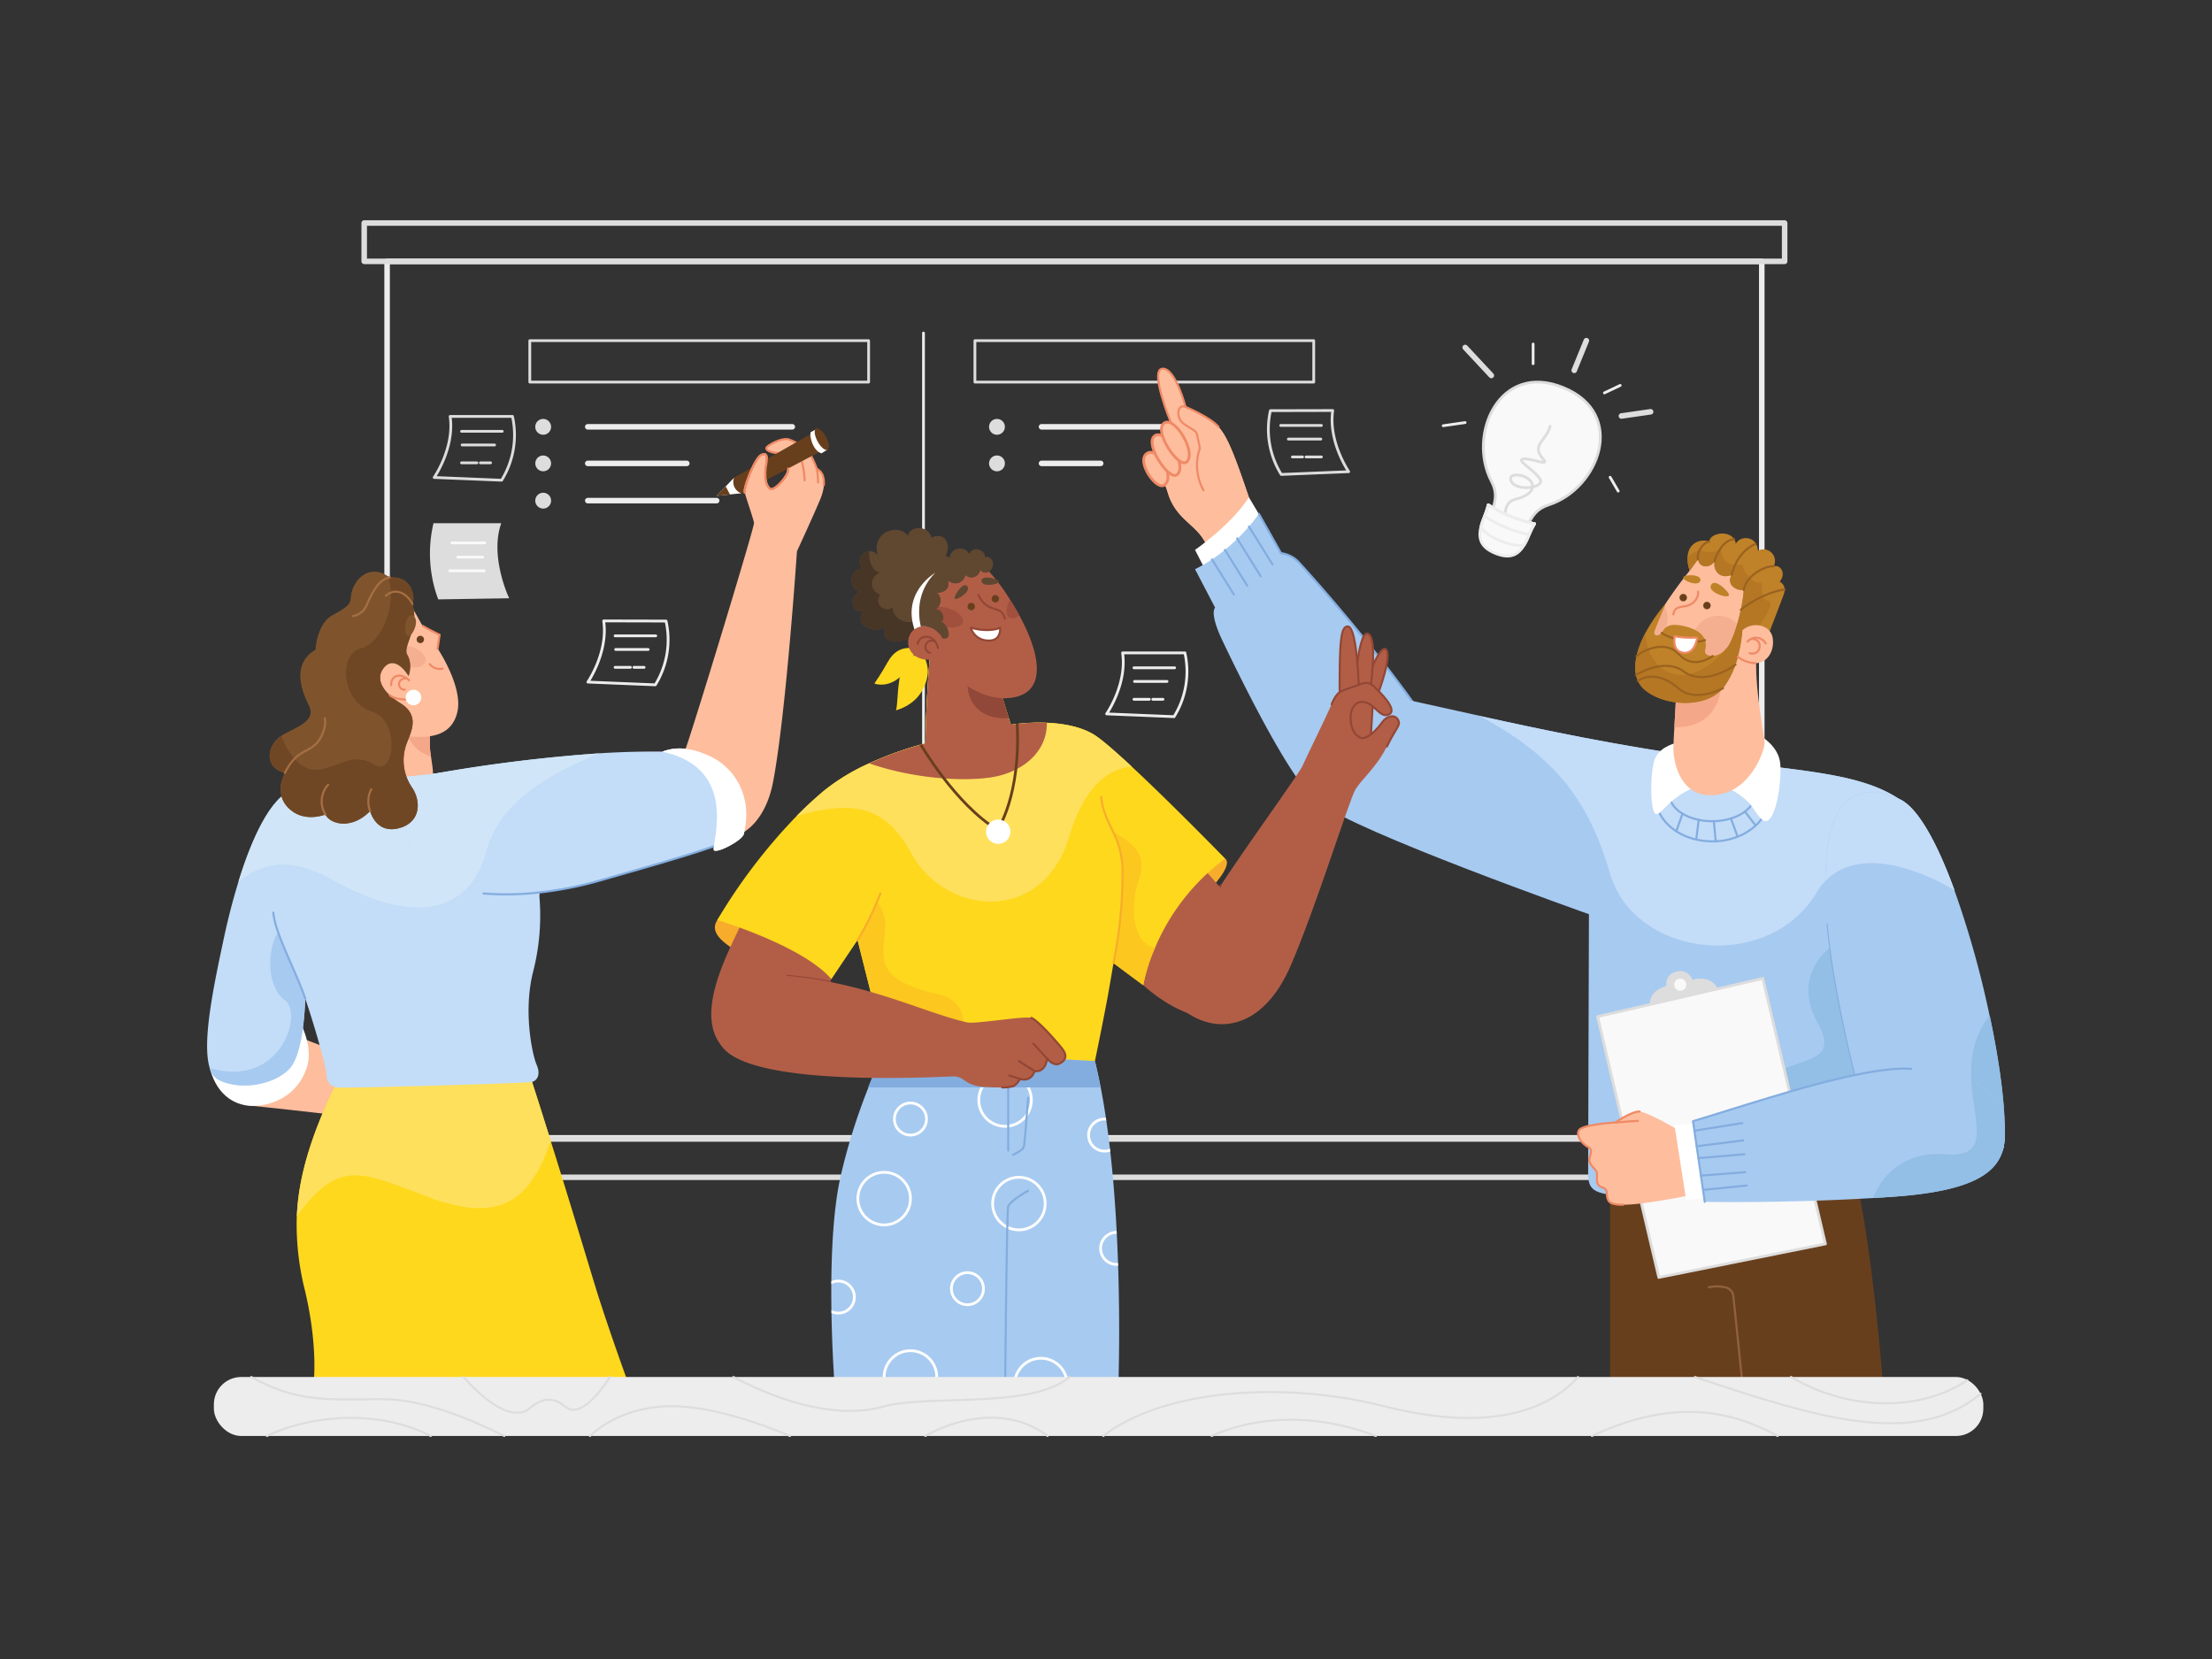 <svg xmlns="http://www.w3.org/2000/svg" xmlns:xlink="http://www.w3.org/1999/xlink" viewBox="0 0 800 600"><rect x="0" y="0" width="800" height="600" fill="#333333" stroke="none"/><defs><style>.cls-1{fill:#a7caf0;}.cls-2,.cls-9{fill:#ddd;}.cls-10,.cls-12,.cls-15,.cls-17,.cls-24,.cls-28,.cls-3,.cls-35,.cls-36,.cls-37,.cls-4,.cls-46,.cls-48,.cls-5,.cls-8{fill:none;}.cls-3,.cls-7,.cls-8{stroke:#ededed;}.cls-10,.cls-12,.cls-15,.cls-17,.cls-24,.cls-25,.cls-28,.cls-3,.cls-37,.cls-4,.cls-42,.cls-46,.cls-48,.cls-5,.cls-6,.cls-7,.cls-8{stroke-linecap:round;stroke-linejoin:round;}.cls-3,.cls-5{stroke-width:2px;}.cls-4,.cls-48,.cls-5,.cls-6,.cls-9{stroke:#ddd;}.cls-6,.cls-7{fill:#f9f9f9;}.cls-13,.cls-26,.cls-35,.cls-36,.cls-9{stroke-miterlimit:10;}.cls-10{stroke:#f9f9f9;}.cls-11,.cls-13{fill:#febd9d;}.cls-12,.cls-13,.cls-25{stroke:#ef8a66;}.cls-12,.cls-15,.cls-17,.cls-24,.cls-25,.cls-26,.cls-28,.cls-37,.cls-42,.cls-46,.cls-48{stroke-width:0.75px;}.cls-14,.cls-25,.cls-42{fill:#fff;}.cls-15{stroke:#83addf;}.cls-16{fill:#683f1d;}.cls-17{stroke:#91613d;}.cls-18{fill:#93bee5;}.cls-19{fill:#c3dcf8;}.cls-20{fill:#f4a789;}.cls-21{fill:#f4af90;}.cls-22{fill:#bf8228;}.cls-23{fill:#b57724;}.cls-24{stroke:#9b621f;}.cls-26,.cls-27{fill:#b25e47;}.cls-26,.cls-28,.cls-42{stroke:#934735;}.cls-29{fill:#f7ad2b;}.cls-30{fill:#fed81d;}.cls-31{fill:#fcc71f;}.cls-32{fill:#ffe05c;}.cls-33{fill:#914839;}.cls-34{clip-path:url(#clip-path);}.cls-35{stroke:#fff;}.cls-36{stroke:#683f1d;}.cls-37{stroke:#f7ad2b;}.cls-38{fill:#83addf;}.cls-39{fill:#604730;}.cls-40{fill:#473526;}.cls-41{fill:#a0503d;}.cls-43{fill:#d0e5f7;}.cls-44{fill:#7f542d;}.cls-45{fill:#704725;}.cls-46{stroke:#a56f42;}.cls-47{fill:#ededed;}</style><clipPath id="clip-path"><path class="cls-1" d="M404.41,503.08H302s-4.15-50.86,2.08-77.91a219.55,219.55,0,0,1,10-31.89,149.21,149.21,0,0,1,6.1-13.63L396,383.77c.76,3.06,1.45,6.24,2.09,9.51C407,439.34,404.41,503.08,404.41,503.08Z"></path></clipPath></defs><g id="background"><path class="cls-2" d="M363.43,154.36a2.86,2.86,0,1,1-2.86-2.85A2.86,2.86,0,0,1,363.43,154.36Z"></path><line class="cls-3" x1="376.68" y1="154.36" x2="432.2" y2="154.36"></line><path class="cls-2" d="M363.43,167.59a2.86,2.86,0,1,1-2.86-2.86A2.85,2.85,0,0,1,363.43,167.59Z"></path><line class="cls-3" x1="376.68" y1="167.59" x2="398.08" y2="167.59"></line><path class="cls-2" d="M199.31,154.36a2.86,2.86,0,1,1-2.86-2.85A2.86,2.86,0,0,1,199.31,154.36Z"></path><line class="cls-3" x1="212.57" y1="154.36" x2="286.54" y2="154.36"></line><circle class="cls-2" cx="196.45" cy="167.59" r="2.86"></circle><line class="cls-3" x1="212.57" y1="167.59" x2="248.38" y2="167.59"></line><path class="cls-2" d="M199.31,181.06a2.86,2.86,0,1,1-2.86-2.85A2.86,2.86,0,0,1,199.31,181.06Z"></path><line class="cls-3" x1="212.57" y1="181.06" x2="259.19" y2="181.06"></line><rect class="cls-4" x="352.59" y="123.2" width="122.54" height="14.99"></rect><rect class="cls-4" x="191.61" y="123.2" width="122.54" height="14.99"></rect><rect class="cls-3" x="140" y="94.52" width="497.17" height="317"></rect><rect class="cls-5" x="131.72" y="411.92" width="513.72" height="13.86"></rect><rect class="cls-5" x="131.72" y="80.66" width="513.72" height="13.86"></rect><path class="cls-6" d="M565.39,140.18c-23.23-9.5-34.75,17.13-26,33.86,2.06,3.92,1.76,7.11-.19,11.87s-2,8.16,3.27,10.3,7.6-.3,9.55-5.06,4-7.24,8.18-8.6C578.18,176.75,588.63,149.68,565.39,140.18Z"></path><path class="cls-4" d="M545.08,191.08c-1.35-5.67-.9-9.61,3.16-10.57s7.32-3.26,5.54-6.23-9.16-3.66-7.14-.06,12.65,2.31,10.16-1.21-8.43-6.44-6-7,9.86,2.8,7.46.18c-4.82-5.25.81-6.36,2.36-12"></path><path class="cls-7" d="M555,189.42a30.31,30.31,0,0,0-2.12,4.34,22.94,22.94,0,0,1-1.6,3.29c-2.22,3.73-5.19,5.22-10.44,3.08s-6.3-5.29-5.27-9.5a22.16,22.16,0,0,1,1.16-3.48,32.66,32.66,0,0,0,1.53-4.57A49.44,49.44,0,0,0,555,189.42Z"></path><path class="cls-7" d="M555,189.42a27.52,27.52,0,0,0-1.91,3.88c-.08.15-.14.31-.21.46a22.94,22.94,0,0,1-1.6,3.29c-2.15.48-4.91.08-8.59-1.43s-5.93-3.15-7.12-5a22.16,22.16,0,0,1,1.16-3.48l.18-.47a30.5,30.5,0,0,0,1.35-4.1A49.44,49.44,0,0,0,555,189.42Z"></path><path class="cls-7" d="M555,189.42a27.52,27.52,0,0,0-1.91,3.88,43.48,43.48,0,0,1-16.18-6.62,30.5,30.5,0,0,0,1.35-4.1A49.44,49.44,0,0,0,555,189.42Z"></path><line class="cls-5" x1="569.34" y1="133.95" x2="573.73" y2="123.2"></line><line class="cls-5" x1="586.4" y1="150.45" x2="596.97" y2="148.93"></line><line class="cls-5" x1="539.36" y1="135.8" x2="529.91" y2="125.67"></line><line class="cls-8" x1="554.47" y1="131.55" x2="554.47" y2="124.41"></line><line class="cls-8" x1="529.88" y1="152.83" x2="521.95" y2="153.97"></line><line class="cls-8" x1="582.32" y1="172.6" x2="585.24" y2="177.61"></line><line class="cls-8" x1="580.26" y1="142.1" x2="585.97" y2="139.39"></line><path class="cls-9" d="M180.6,189.72H157.18a46.94,46.94,0,0,0,1.66,26.55l24.55-.39S176.77,201.5,180.6,189.72Z"></path><line class="cls-10" x1="175.32" y1="196.34" x2="163.4" y2="196.34"></line><line class="cls-10" x1="174.56" y1="201.51" x2="165.55" y2="201.51"></line><line class="cls-10" x1="175.14" y1="206.44" x2="162.65" y2="206.44"></line><path class="cls-4" d="M162.8,150.6l22.54,0a31,31,0,0,1-3.92,23.08l-24.39-1S164.47,162,162.8,150.6Z"></path><line class="cls-4" x1="166.92" y1="155.99" x2="181.64" y2="155.99"></line><line class="cls-4" x1="167.13" y1="160.93" x2="178.88" y2="160.93"></line><line class="cls-4" x1="166.92" y1="167.39" x2="172.47" y2="167.39"></line><line class="cls-4" x1="173.73" y1="167.39" x2="177.42" y2="167.39"></line><path class="cls-8" d="M218.33,224.56l22.55.05A31,31,0,0,1,237,247.68l-24.38-1S220,235.94,218.33,224.56Z"></path><line class="cls-8" x1="222.45" y1="229.96" x2="237.17" y2="229.96"></line><line class="cls-8" x1="222.66" y1="234.89" x2="234.41" y2="234.89"></line><line class="cls-8" x1="222.45" y1="241.35" x2="228" y2="241.35"></line><line class="cls-8" x1="229.26" y1="241.35" x2="232.95" y2="241.35"></line><path class="cls-8" d="M406,236.12l22.54,0a31,31,0,0,1-3.92,23.07l-24.39-1S407.66,247.5,406,236.12Z"></path><line class="cls-8" x1="410.11" y1="241.52" x2="424.83" y2="241.52"></line><line class="cls-8" x1="410.32" y1="246.45" x2="422.07" y2="246.45"></line><line class="cls-8" x1="410.11" y1="252.91" x2="415.66" y2="252.91"></line><line class="cls-8" x1="416.92" y1="252.91" x2="420.61" y2="252.91"></line><path class="cls-4" d="M482,148.47l-22.54.05a31,31,0,0,0,3.92,23.07l24.39-1S480.35,159.85,482,148.47Z"></path><line class="cls-4" x1="477.9" y1="153.87" x2="463.18" y2="153.87"></line><line class="cls-4" x1="477.69" y1="158.8" x2="465.95" y2="158.8"></line><line class="cls-4" x1="477.9" y1="165.26" x2="472.35" y2="165.26"></line><line class="cls-4" x1="471.09" y1="165.26" x2="467.4" y2="165.26"></line><line class="cls-8" x1="333.99" y1="120.44" x2="333.99" y2="356.45"></line></g><g id="Man"><g id="hand"><path class="cls-11" d="M451.69,179.9c-5.47-16.2-7.88-22-11-25.51s-11.95-7.24-11.95-7.24-3.68-14.26-8.39-13.8,3.1,19.43,3.1,19.43l-4.14,18.62a28.93,28.93,0,0,1,3.11,7c3.22,10.58,12.05,11.58,14.48,20.46C436.75,198.35,451.64,189.43,451.69,179.9Z"></path><path class="cls-11" d="M451.69,179.9c-5.47-16.2-7.88-22-11-25.51s-11.95-7.24-11.95-7.24-3.68-14.26-8.39-13.8,3.1,19.43,3.1,19.43l-4.14,18.62a28.93,28.93,0,0,1,3.11,7c3.22,10.58,12.05,11.58,14.48,20.46C436.75,198.35,451.64,189.43,451.69,179.9Z"></path><path class="cls-12" d="M440.7,154.39c-3.1-3.57-11.95-7.24-11.95-7.24s-3.68-14.26-8.39-13.8,3.1,19.43,3.1,19.43l-4.14,18.62"></path><path class="cls-13" d="M414.64,164.11c3.89-3.08,10.56,8.2,6.53,11.28C418.28,177.6,410.94,167,414.64,164.11Z"></path><path class="cls-12" d="M428.75,147.15c-3.1-1.22-3.49,4-.78,6s4.44,2.42,4.83,3.68,1.16,5.21,1.16,5.21a18.78,18.78,0,0,0,1.31,15.28"></path><path class="cls-13" d="M417.55,157.66c3.89-3.08,12.13,11,8.1,14.06C422.77,173.92,413.85,160.58,417.55,157.66Z"></path><path class="cls-13" d="M420.93,153.1c3.89-3.08,12.14,11,8.11,14.06C426.16,169.36,417.24,156,420.93,153.1Z"></path><path class="cls-14" d="M437.45,209.12l-5.25-10.25s12.84-8.79,19.49-19l4.41,7.39S450.83,210.43,437.45,209.12Z"></path><path class="cls-1" d="M514.2,258.52c-17.91-25.81-40.85-51.21-44.11-54.76a10.71,10.71,0,0,0-6.8-3.7l-8-14.21s-8.73,13-23.09,20l7.26,13.92s-2.22,1.69,2.66,11.94,23.77,49.4,33.32,57.17C498.28,307.46,537.74,292.45,514.2,258.52Z"></path><line class="cls-15" x1="451.09" y1="211.83" x2="443.01" y2="198.87"></line><line class="cls-15" x1="446.27" y1="215.05" x2="438.33" y2="202.32"></line><line class="cls-15" x1="451.69" y1="190.44" x2="460.21" y2="204.11"></line><line class="cls-15" x1="447.42" y1="194.75" x2="455.95" y2="208.42"></line><path class="cls-15" d="M514.2,258.52c-17.91-25.81-40.85-51.21-44.11-54.76a10.71,10.71,0,0,0-6.8-3.7l-8-14.21"></path></g><g id="body"><path class="cls-16" d="M681.19,503.08H582.31V425.17l88.43-1.23C677.55,452.67,681.19,503.08,681.19,503.08Z"></path><path class="cls-17" d="M630.45,503.08s-3.24-31.38-3.57-34.37a3.64,3.64,0,0,0-3.08-3.16,14.26,14.26,0,0,0-5.75,0"></path><path class="cls-1" d="M688.31,313.83c-1.58,26.09-7,66.65-10.75,92.49-2.11,14.55-3.66,24.44-3.66,24.44s-63.27,2.46-80.46,2-19.07-1.73-19.07-8.66.29-93.47.29-93.47-84.88-30-97.1-40.19,2.41-43.68,33.83-36.81c7.9,1.73,15.75,3.49,23.77,5.26C559,264.18,584.29,269.5,616,274c34.44,4.92,56,5.2,70.72,14.88C688.9,290.31,689.15,300.06,688.31,313.83Z"></path><path class="cls-18" d="M665.46,340.06c-13.37,8.48-13.4,20.41-8.17,29.65,12.06,21.27-23,7.45-24.51,33.83l50.76-12.06Z"></path><path class="cls-19" d="M706.87,322a76.42,76.42,0,0,0-18.56-8.13c-10.79-3-21.2-2.37-28.11,4.75a22,22,0,0,0-3.21,4.21c-17.31,29-65.71,23.71-74.68-6.87-7.63-26-19.4-42.16-47.15-57C559,264.18,584.29,269.5,616,274c34.44,4.92,56,5.2,70.72,14.88C693.54,291.76,700.65,304.94,706.87,322Z"></path><path class="cls-15" d="M619.23,272.11c-11.28,0-20.43,7.21-20.43,16.09,0,5,2.9,9.48,7.46,12.43a22.07,22.07,0,0,0,7.21,3,25.11,25.11,0,0,0,5.76.65c.43,0,.85,0,1.27,0a24.47,24.47,0,0,0,7.93-1.69,20.33,20.33,0,0,0,6.49-4,14.16,14.16,0,0,0,4.76-10.33C639.68,279.32,630.53,272.11,619.23,272.11ZM626,296a22.57,22.57,0,0,1-6.16,1h-.61a23.1,23.1,0,0,1-4.87-.5,18.41,18.41,0,0,1-5.84-2.22c-2.9-1.75-4.7-4.21-4.7-6.93,0-5.34,6.9-9.66,15.41-9.66s15.42,4.32,15.42,9.66c0,2.35-1.34,4.5-3.58,6.18A16.21,16.21,0,0,1,626,296Z"></path><path class="cls-14" d="M609.07,268c-3.82.73-8.07,2-10.2,5.66s-2.23,18.91-.28,20.58,4.55-6.31,16.18-10.2Z"></path><path class="cls-14" d="M624.55,284.76,636.42,266s6.3,3.34,7.32,9.37S642,301.17,637,296.16C633.45,292.66,634.25,289.77,624.55,284.76Z"></path><line class="cls-15" x1="606.26" y1="300.63" x2="608.52" y2="294.25"></line><line class="cls-15" x1="613.47" y1="303.64" x2="614.36" y2="296.47"></line><line class="cls-15" x1="620.5" y1="304.26" x2="619.84" y2="296.96"></line><line class="cls-15" x1="628.43" y1="302.57" x2="626" y2="295.98"></line><line class="cls-15" x1="634.92" y1="298.53" x2="631.07" y2="293.5"></line><path class="cls-11" d="M638.22,268.54c.09,2.34-4.68,17.72-17.92,19s-15.18-13.14-15.1-16.93c0-1.53.17-4.23.36-7.61.26-4.64.61-10.55.87-16.41l.06-1.28c1.46-34,30.65-27.21,28.83-9.19C634.21,247.23,638.11,266.21,638.22,268.54Z"></path><path class="cls-20" d="M605.56,263c.26-4.64.61-10.55.87-16.41l16.17-2.5C623.19,254.4,618.21,263.27,605.56,263Z"></path><path class="cls-15" d="M671,388.76c0-.2-.11-.4-.16-.61-4.53-18.21-8.29-37.26-9.87-53.89"></path><path class="cls-2" d="M597,365.9c-1.46-6.34,2.36-8.2,5.69-9.34-.31-1.79.35-4.69,4.32-5.31,3.76-.59,5.11,3.11,5.11,3.11s7.91-2.68,9.91,5.37Z"></path><polygon class="cls-6" points="577.79 367.67 637.54 353.86 660.2 449.87 599.93 462 577.79 367.67"></polygon><path class="cls-6" d="M605,356.12a2.69,2.69,0,1,0,2.69-2.68A2.69,2.69,0,0,0,605,356.12Z"></path></g><g id="upper_hand" data-name="upper hand"><path class="cls-1" d="M725,408.33v0a51.35,51.35,0,0,1-.26,5.7l0,.28a9.36,9.36,0,0,1-.26,1.14c-2.44,8-17.88,15.55-32.22,7.25a30.17,30.17,0,0,1-3.6-2.45,42.9,42.9,0,0,1-11.11-14A80.38,80.38,0,0,1,671,388.76c0-.2-.11-.4-.16-.61-6-24.28-10.72-50.06-10.68-69.57,0-23.52,6.93-37.94,26.56-29.68,6.78,2.86,13.89,16,20.11,33.06a344.12,344.12,0,0,1,12.71,45.27C723,383.2,725,398.18,725,408.33Z"></path><path class="cls-18" d="M724.78,414.06l0,.28a9.36,9.36,0,0,1-.26,1.14c-2.44,8-17.88,15.55-32.22,7.25a30.17,30.17,0,0,1-3.6-2.45,26.21,26.21,0,0,1,14.2-2.83c26.39,2.38-1.61-26.77,16.71-50.22,3.37,16,5.43,30.95,5.46,41.1v0A24.75,24.75,0,0,1,724.78,414.06Z"></path><path class="cls-19" d="M706.87,322a76.42,76.42,0,0,0-18.56-8.13c-10.79-3-21.2-2.37-28.11,4.75,0-23.52,6.93-37.94,26.56-29.68C693.54,291.76,700.65,304.94,706.87,322Z"></path></g><g id="hand-2" data-name="hand"><path class="cls-11" d="M607.07,408.76c-1.63-1-11.28-6.58-14.08-6.76s-8.77,3.95-8.77,3.95-11.85.7-13.16,2.81,1.35,5.08,3.39,6.14.12,3.24.38,5,2.46,3,2.72,4.21-.88,4.51,1.84,5.32,1,2.48,2.37,4.85,9.74,1.93,31-2.28Z"></path><path class="cls-12" d="M593,402c-2.81-.17-8.77,3.95-8.77,3.95s-11.85.7-13.16,2.81,1.35,5.08,3.39,6.14.12,3.24.38,5,2.46,3,2.72,4.21-.88,4.51,1.84,5.32,1,2.48,2.37,4.85c.55.93,2.18,1.43,5.24,1.43"></path><polygon class="cls-14" points="605.58 406.84 609.85 434.16 618.86 432.83 616.06 406.17 605.58 406.84"></polygon><path class="cls-1" d="M724.75,414.34c-.08.38-.16.77-.26,1.14-2.38,9.37-12.42,15.43-39.94,17.35q-3.6.26-7.13.46c-32.64,1.94-60.87,1.38-60.87,1.38l-4.25-29.19c14.8-4.39,39.39-12.71,58.74-16.72,8-1.65,15.05-2.58,20.2-2.2a81,81,0,0,1,17.34,2.85A36.42,36.42,0,0,1,713,391c6.62,3,11.07,7.72,11.91,15.42.07.64.12,1.28.17,1.89v0A25.41,25.41,0,0,1,724.75,414.34Z"></path><path class="cls-15" d="M691.24,386.56c-5.15-.38-12.23.55-20.2,2.2-19.35,4-43.94,12.33-58.74,16.72l4.25,29.19"></path><line class="cls-15" x1="612.81" y1="408.94" x2="630.13" y2="406.17"></line><line class="cls-15" x1="613.63" y1="414.55" x2="630.46" y2="412.45"></line><line class="cls-15" x1="614.25" y1="418.86" x2="630.87" y2="417.45"></line><line class="cls-15" x1="615.17" y1="425.18" x2="631.21" y2="423.94"></line><line class="cls-15" x1="616.06" y1="430.33" x2="631.79" y2="428.75"></line><path class="cls-12" d="M584.22,406c4.29-.44,8.15-.62,8.15-.62"></path><path class="cls-18" d="M724.75,414.34a9.36,9.36,0,0,1-.26,1.14c-2.38,9.37-12.42,15.43-39.94,17.35q-3.6.26-7.13.46c6.12-15.14,19.71-16.36,25.45-15.84,17.67,1.6,11-10.93,10.09-26.43,6.62,3,11.07,7.72,11.91,15.42.07.64.12,1.28.17,1.89v0A25.41,25.41,0,0,1,724.75,414.34Z"></path></g><g id="head"><path class="cls-11" d="M633.41,213.56a69.08,69.08,0,0,1-3.49,14.22c-2.59,6.74-6.78,12.63-13.61,12.58a13.55,13.55,0,0,1-2.15-.2L596,232.71s.08-.35.26-1a51,51,0,0,1,5.55-12.55c.21-.33.44-.66.66-1,4.32-6.55,8.64-11.79,8.64-11.79s.25-6.27,5.37-7.19S634.83,204,633.41,213.56Z"></path><path class="cls-21" d="M629.92,227.78c-2.59,6.74-6.78,12.63-13.61,12.58a9.58,9.58,0,1,1,13.61-12.58Z"></path><path class="cls-21" d="M603.14,223.63a8.24,8.24,0,0,1-6.85,8.12,51,51,0,0,1,5.55-12.55A8.16,8.16,0,0,1,603.14,223.63Z"></path><path class="cls-22" d="M645.15,214.85c-.82,2.34-3.61,9.55-5.15,13.52-.63,1.61-1.06,2.69-1.06,2.69l-4.42-1.61-3.17-1.15-1.12-.4s0,.47-.12,1.29a52.42,52.42,0,0,1-1.75,9,32.5,32.5,0,0,1-4.83,10.22c-6,8-21.58,7.18-28.77,1-5-4.34-4-12.28.35-20.54a58.76,58.76,0,0,1,7.39-10.66s-3.51,8.23-4.08,10c-.69,2.21,1.9,2,2.9.12s2.93-3.18,8.53-1.68,7.88,4.4,6.84,8.45c-.61,2.39,3.83,3.22,7.1.07a8.16,8.16,0,0,0,.78-.86,9.59,9.59,0,0,0,1.15-1.8c3-6.11,4.75-15.46,4.92-19.14-3.35.21-6.24-2.34-4.34-5.51-3.93,1.65-6.85-1.17-6.18-4.93-1.7,2.67-5.52,2.5-6-.66l-3,4.1a12.83,12.83,0,0,1-.8-4.86c.22-5,4.47-6.82,7.83-5.67.52-3.61,9-4.33,9.62.83,1.82-3.36,7.85-2.67,8,2.52a4.18,4.18,0,0,1,5.72,5.57c2.75-.6,4.51,3,2.14,5.58C643.66,210.39,646.32,211.56,645.15,214.85Z"></path><path class="cls-16" d="M616,219a1.34,1.34,0,1,0,1.34-1.34A1.34,1.34,0,0,0,616,219Z"></path><path class="cls-16" d="M607.43,216.13a1.34,1.34,0,1,0,1.33-1.33A1.34,1.34,0,0,0,607.43,216.13Z"></path><path class="cls-22" d="M618.7,211.94c-.69,2.39,6.32,4.75,6.62,3.29C625.54,214.18,619.72,208.4,618.7,211.94Z"></path><path class="cls-22" d="M608.76,208.77c-.41,1.28,5.48,3.49,6.17,1.34C615.75,207.55,609.12,207.67,608.76,208.77Z"></path><path class="cls-23" d="M634.52,229.45l-4.29-1.55a51.28,51.28,0,0,1-1.87,10.32c-1.39.21-3-.52-4.57-3a9.51,9.51,0,0,0,1.93-2.66c3-6.11,4.75-15.46,4.92-19.14-3.35.21-6.24-2.34-4.34-5.51-3.93,1.65-6.85-1.17-6.18-4.93-1.7,2.67-5.52,2.5-6-.66l-3,4.1a12.83,12.83,0,0,1-.8-4.86c1.62-1.65,3.84-2.79,5.7-2.22,0,0,4.89,1.18,6.61-1.16-.95,3.76,2.89,7.34,7.42,5.8,0,0,1.58,6.83,7.11,6.82,0,0-.6,6.11,2.56,6.67C642.11,217.88,637.28,224.77,634.52,229.45Z"></path><path class="cls-23" d="M630.11,229.19a52.42,52.42,0,0,1-1.75,9,32.5,32.5,0,0,1-4.83,10.22c-6,8-21.58,7.18-28.77,1-5-4.34-4-12.28.35-20.54.62,14.29,14.2,22.48,28.68,6.35l.78-.86A45.22,45.22,0,0,1,630.11,229.19Z"></path><path class="cls-23" d="M640,228.37c-.63,1.61-1.06,2.69-1.06,2.69l-4.42-1.61-3.17-1.15C636.25,225.05,638.74,226.45,640,228.37Z"></path><path class="cls-11" d="M628.54,237.55a50.94,50.94,0,0,0,1.69-9.65c2.76-2.5,7.6-2.42,9.81.36a5.39,5.39,0,0,1,1.11,2.67C642,237,636.93,243.39,628.54,237.55Z"></path><path class="cls-12" d="M634.89,239.85a10.9,10.9,0,0,1-6.35-2.3"></path><path class="cls-12" d="M605.19,222.19c.44-2.54,1.85-2.54,4.51-3s4.72-2.83,4.43-5.23"></path><path class="cls-12" d="M632.05,232a4.07,4.07,0,0,1,6.55.69"></path><path class="cls-12" d="M633.32,231.1c4.54-.43,3.85,6.39-.54,5.13"></path><path class="cls-24" d="M592.37,246.22c4.28-2.87,10-1.42,14.61,2.7,6.13,5.48,16.15,0,16.15,0"></path><path class="cls-24" d="M627.67,240.36c-2.5,2-12,7.51-18.84,2.42s-17.16,1.29-17.16,1.29"></path><path class="cls-24" d="M591.86,237.34c2.21-2,10.26-6.27,15.5-.57s12.07.49,12.07.49"></path><path class="cls-24" d="M601,228.87c1.27,1.39,10.35,4.58,15.63,2.65"></path><path class="cls-24" d="M614.1,202.32c-.56-2.87,2-6.24,4.07-6.43"></path><path class="cls-24" d="M620.12,203c.41-2.28,3.13-7.75,7-8"></path><path class="cls-24" d="M626.3,207.91c1-4.44,3.93-9.22,8.59-11.19"></path><path class="cls-24" d="M630.64,213.42c.62-4.85,7.33-8.86,10.88-8.61"></path><path class="cls-24" d="M629.58,220.56c4.35-3.74,11.89-7.05,15.87-7.32"></path><path class="cls-25" d="M605.69,230.1c3.93.85,8.33.39,8.19.57s-.82,6-5.12,5.39S605.69,230.1,605.69,230.1Z"></path></g></g><g id="Girl_Mid" data-name="Girl Mid"><g id="hand-3" data-name="hand"><path class="cls-26" d="M493.14,248.93c2.7-7.53,6.26-15.17,7.92-14.16,2.81,1.71-2.76,16.35-2.76,16.35Z"></path><path class="cls-26" d="M489.66,250.65c0-.47,1.66-22,4.8-21.51,4.26.64.87,22,.87,22Z"></path><path class="cls-26" d="M484.52,253.69c-.12-21.57.3-27.12,2.92-27.13,3.62,0,4.09,24.85,4.09,24.85Z"></path><path class="cls-26" d="M496.61,252.38c-.63,10.19-.93,15.6-.93,15.6s-9.12,5-9.71-7.24S496.61,252.38,496.61,252.38Z"></path><path class="cls-27" d="M444.47,315.77c-12.05,17.87-26.77,42.71-14.88,50.68s27.73,4.72,37.2-17.2,21.15-60.08,23.49-63.84,7.78-8.18,11.29-15.44,5.19-7.66,4-9.73-4.15-1.3-5.71,1-5.71,6.75-8.05,5.45-3.33-3.92-3.37-7.13,1.87-6.66,5.54-5.54,5.36,5.93,8.47,4.24-3.5-8.17-5.84-10.25-4.15-.65-8,.65-5.06,1.43-7,6-9.34,19.53-10.51,22.25S455.76,299,444.47,315.77Z"></path><path class="cls-28" d="M501.57,270c3.5-7.27,5.19-7.66,4-9.73s-4.15-1.3-5.71,1-5.71,6.75-8.05,5.45-3.33-3.92-3.37-7.13,1.87-6.66,5.54-5.54,5.36,5.93,8.47,4.24-3.5-8.17-5.84-10.25-4.15-.65-8,.65-5.06,1.43-7,6"></path><path class="cls-28" d="M441.49,320.26c-2.07,3.18-4.15,6.5-6.1,9.85"></path></g><g id="body-2" data-name="body"><path class="cls-29" d="M259.41,332.76c-3.3,5.13,3.5,9,9.64,13s7.75-14.2,7.75-14.2S261.23,329.93,259.41,332.76Z"></path><path class="cls-29" d="M443.1,310.53c2.08,1.56-1,6.75-6.91,12.52l-4.85-6.26S438.25,308.74,443.1,310.53Z"></path><path class="cls-27" d="M433.3,312.09c13.84,14.65,29.9,33.93,21.37,48.57s-28.89,6.87-41.21-4.36C413.46,356.3,403.43,337,433.3,312.09Z"></path><path class="cls-27" d="M268.93,332.35c-5.32,11.81-20.71,38.19-4.4,49.07s36.15-27.29,36.15-27.29S294.62,331.31,268.93,332.35Z"></path><path class="cls-30" d="M443.1,310.53a77.81,77.81,0,0,0-25.33,32.16,63.57,63.57,0,0,0-4.31,13.61c-3.2-2.32-10.76-8-10.76-8-.56,3.53-1.29,7.59-2,11.69-2.19,11.77-4.71,23.77-4.71,23.77H321.18l-1.26-5L310.14,340l-9.46,14.11c-.19-.23-.38-.45-.59-.66-11-11.89-40.68-20.71-40.68-20.71a203.13,203.13,0,0,1,28.68-37.59,136.92,136.92,0,0,1,10.13-9.35,74.41,74.41,0,0,1,16.14-9.74,128.88,128.88,0,0,1,20.33-7.25s.16-15.92,1.9-34.74c.77-8.49,18-10.15,22,4.29s7,23.72,7,23.72a69.66,69.66,0,0,1,13-.69c5.51.22,11.78,1.23,16.69,4.06,2.64,1.53,7.91,6.1,14,11.77C423.83,290.75,443.1,310.53,443.1,310.53Z"></path><path class="cls-31" d="M417.77,342.69a63.57,63.57,0,0,0-4.31,13.61c-3.2-2.32-10.76-8-10.76-8A163.12,163.12,0,0,0,406,315a31.56,31.56,0,0,0-3.44-14.16c6.94,3.91,12.7,8.17,9.33,17.45C408.7,326.89,409.19,341.25,417.77,342.69Z"></path><path class="cls-31" d="M345.2,381.72l-25.28-3L310.14,340a99.46,99.46,0,0,0,7-13.8c10.1,12-11.18,26,21.93,33.3C355.59,363.16,345.2,381.72,345.2,381.72Z"></path><path class="cls-32" d="M409.31,277.24c-8.77.8-17.29,7.48-22.64,25.33-9.64,32.17-44.88,28.39-57,6.13-9.49-17.44-21.18-19.4-41.6-13.53a136.92,136.92,0,0,1,10.13-9.35,74.41,74.41,0,0,1,16.14-9.74,128.88,128.88,0,0,1,20.33-7.25s.16-15.92,1.9-34.74c.77-8.49,18-10.15,22,4.29s7,23.72,7,23.72a69.66,69.66,0,0,1,13-.69c5.51.22,11.78,1.23,16.69,4.06C397.94,267,403.21,271.57,409.31,277.24Z"></path><path class="cls-27" d="M378.61,261.41c.16,10.79-9.19,18-19.92,19.69s-28.53.43-44.33-5a128.88,128.88,0,0,1,20.33-7.25s.16-15.92,1.9-34.74c.77-8.49,18-10.15,22,4.29.91,3.25,1.77,6.24,2.54,8.92,1.65,5.65,2.94,9.94,3.7,12.4.48,1.56.75,2.4.75,2.4A69.66,69.66,0,0,1,378.61,261.41Z"></path><path class="cls-33" d="M364.85,259.7c-9.48.76-15-4.86-14.93-12.37,0,0,6.64,0,11.23,0C362.8,253,364.09,257.24,364.85,259.7Z"></path><path class="cls-1" d="M404.41,503.08H302s-4.15-50.86,2.08-77.91a219.55,219.55,0,0,1,10-31.89,149.21,149.21,0,0,1,6.1-13.63L396,383.77c.76,3.06,1.45,6.24,2.09,9.51C407,439.34,404.41,503.08,404.41,503.08Z"></path><g class="cls-34"><circle class="cls-35" cx="319.77" cy="433.45" r="9.51" transform="translate(-215.85 376.51) rotate(-47.51)"></circle><circle class="cls-35" cx="329.28" cy="498.01" r="9.51" transform="translate(-255.7 378.7) rotate(-45)"></circle><circle class="cls-35" cx="368.5" cy="435.3" r="9.51" transform="translate(-199.87 388.06) rotate(-45)"></circle><circle class="cls-35" cx="376.44" cy="500.77" r="9.51" transform="translate(-104.6 99.42) rotate(-13.23)"></circle><circle class="cls-35" cx="363.5" cy="397.85" r="9.51" transform="translate(-81.98 94.59) rotate(-13.34)"></circle><circle class="cls-35" cx="349.89" cy="466.07" r="5.8"></circle><circle class="cls-35" cx="403.84" cy="451.5" r="5.8"></circle><path class="cls-35" d="M405.3,410.52a5.8,5.8,0,1,1-5.8-5.8A5.8,5.8,0,0,1,405.3,410.52Z"></path><path class="cls-35" d="M309,469.11a5.8,5.8,0,1,1-5.8-5.8A5.81,5.81,0,0,1,309,469.11Z"></path><circle class="cls-35" cx="329.28" cy="404.72" r="5.8"></circle></g><path class="cls-36" d="M333,269.27s12.52,21.62,27.78,30.87c0,0,8.48-12.4,7.09-38.34"></path><path class="cls-14" d="M356.64,300.8a4.39,4.39,0,1,0,4.39-4.39A4.39,4.39,0,0,0,356.64,300.8Z"></path><path class="cls-37" d="M402.7,348.31A163.12,163.12,0,0,0,406,315a31.56,31.56,0,0,0-3.44-14.16c-1.86-4-3.87-7.67-4.29-12.6"></path><path class="cls-37" d="M318.42,323.13s-.47,1.22-1.27,3.09a99.46,99.46,0,0,1-7,13.8"></path><path class="cls-38" d="M398,393.28H314a149.21,149.21,0,0,1,6.1-13.63L396,383.77C396.71,386.83,397.4,390,398,393.28Z"></path><path class="cls-15" d="M364.63,393.28v22.87"></path><path class="cls-15" d="M366.39,417.69c2.38-1.31,3.75-1.93,4-3.37S371.83,397,371.83,397"></path><path class="cls-15" d="M363.5,503.08s.6-63.77,1.1-66.67a.46.46,0,0,1,0-.09c.51-.95,1.54-2.36,7.2-5.67"></path><path class="cls-14" d="M239.5,271.85c5.06-1.94,10.57-1.55,17.61,1.81,8.24,3.94,15.38,14.07,11.9,28-.57,2.25-9.33,6.93-10.78,5.9S268.26,278,239.5,271.85Z"></path></g><g id="head-2" data-name="head"><path class="cls-30" d="M330.35,234.38c-4.48-.43-7.3,1.41-9.39,5.22s-4.73,7.61-4.73,7.61,5.44,2.22,10.75-3.81C331.92,237.78,330.35,234.38,330.35,234.38Z"></path><path class="cls-30" d="M333.62,236.12c-5.06,1.35-7.43,3.39-8.34,9.52s-.59,8.94-1.24,11.25c0,0,6.48-1.5,9.58-7.32C336.57,244,335.82,240.43,333.62,236.12Z"></path><path class="cls-39" d="M340,203.4S335.12,214,335,222.89a16.26,16.26,0,0,0,.88,5.92l-5.41.63c-4.63,4.45-13,2.92-10-2.76-5,3.12-11.55-1.15-8.3-5.66-3.89.92-5.87-5.37-.86-7-4.17-.45-5-7.89.65-8.32a3.77,3.77,0,0,1,2.37-6.37,3.88,3.88,0,0,1,3.1,1.4c-2.42-8.72,7.81-11.5,10.95-6.92.55-3.69,7.47-4.07,8.5.69C342.1,191.62,345.5,198.62,340,203.4Z"></path><path class="cls-40" d="M335.92,228.81l-5.41.63c-4.63,4.45-13,2.92-10-2.76-5,3.12-11.55-1.15-8.3-5.66-3.89.92-5.87-5.37-.86-7-4.17-.45-5-7.89.65-8.32a3.77,3.77,0,0,1,2.37-6.37c-.36,3.08,1,7.44,4,7.74-4.1,1.51-4.07,6.37,0,8.08-2.55,2.83,1.27,6.81,4.46,4.57-.12,3.12,4.57,8.2,12.15,3.12A16.26,16.26,0,0,0,335.92,228.81Z"></path><path class="cls-27" d="M365.81,252.35c-14.53,2-27.21-14.36-27.21-14.36-6.63,2.32-11.77-2.83-9.7-8a5.57,5.57,0,0,1,1.83-2.42h0a5.53,5.53,0,0,1,2.25-1,6.36,6.36,0,0,1,1.9-.07,7.24,7.24,0,0,1,5.7,4.05c.46.8,3.55.66,2.17-2.86-1.21-3.06-2.53-2.83-2.53-2.83,2-.63.41-5.11-2-4.47,2-.86,2.7-4.65.46-6,2.41-.13,5.05-1.09,4.07-4.76a3.59,3.59,0,0,0,6.32-1.78,3.21,3.21,0,0,0,5.45-2.18c.3,1.35,1.88,1.75,3.13,1a63.94,63.94,0,0,1,7.5,10l.08.13c1.22,1.9,2.37,3.82,3.41,5.73C376.53,237,378.6,250.58,365.81,252.35Z"></path><path class="cls-41" d="M348.25,225.05c-.53,1.79-3.78,2.4-7.25,1.37s-5.87-3.32-5.34-5.11,3.78-2.39,7.25-1.36S348.78,223.27,348.25,225.05Z"></path><path class="cls-41" d="M368.7,222.6c-1.43,1-2.84,1.32-3.76.68-1.39-.94-1.19-3.68.35-6.41C366.51,218.77,367.66,220.69,368.7,222.6Z"></path><path class="cls-14" d="M334.89,226.56a6.36,6.36,0,0,0-1.9.07,5.53,5.53,0,0,0-2.25,1h0c-4.62-13.58,7.56-20.49,7.56-20.49C333.66,213.89,334.38,223,334.89,226.56Z"></path><path class="cls-16" d="M358.64,216.53A1.34,1.34,0,1,0,360,215.2,1.33,1.33,0,0,0,358.64,216.53Z"></path><path class="cls-16" d="M349.92,219.36a1.34,1.34,0,1,0,1.34-1.34A1.34,1.34,0,0,0,349.92,219.36Z"></path><path class="cls-39" d="M358.84,205.4a3.13,3.13,0,0,1-1.13,1.31c-1.25.79-2.83.39-3.13-1a3.21,3.21,0,0,1-5.45,2.18,3.59,3.59,0,0,1-6.32,1.78c1,3.67-1.66,4.63-4.07,4.76,2.24,1.33,1.49,5.12-.46,6,2.36-.64,4,3.84,2,4.47,0,0,1.32-.23,2.53,2.83,1.38,3.52-1.71,3.66-2.17,2.86a7.14,7.14,0,0,0-7.6-4,22.5,22.5,0,0,1-.39-8.42,19.39,19.39,0,0,1,5.69-11.09c-2.16-3.42,1.91-7.89,5.31-5.31-.44-3.11,4.92-5.08,6.95-1.36,1.17-3.34,6.14-1.3,5.58,1.17C357.8,200.7,360,203,358.84,205.4Z"></path><path class="cls-28" d="M353.87,215.2c3.29,7.05,8.28,3.19,9.54,8.51"></path><path class="cls-42" d="M351.09,227c5.7,1.61,9.68.56,10.62,0,0,0,.56,5.06-4.54,4.65A6.5,6.5,0,0,1,351.09,227Z"></path><path class="cls-28" d="M331.89,232.79c.71-3.59,6.31-3.55,7.35,1.59"></path><path class="cls-28" d="M336.4,236.12c-3.13-.81-1.65-5.55,1.77-4.19"></path><path class="cls-39" d="M345.24,216.18c-.25,1.67,6-1.94,4.71-4S345.47,214.56,345.24,216.18Z"></path><path class="cls-39" d="M361.15,210.05c1.3,1.08-5.77,2.59-6.15.22S359.89,209,361.15,210.05Z"></path></g><g id="hand-4" data-name="hand"><path class="cls-28" d="M300.18,355.13a143.35,143.35,0,0,0-15.4-2.2"></path><path class="cls-27" d="M284.78,352.93c-18.36-1.62-31.86,13.72-23.67,25.48,10.36,14.87,76.68,11.07,83.49,10.9,4.32-.1,4,3.08,10.61,3.7,4,.39,10.12.41,11.41-.24a6.7,6.7,0,0,0,2.27-2.59s3.78,1.51,5.29-2.81c0,0,3.85.87,4.48-4.54,0,0,2.33,2.9,4.48,1.84,2.46-1.21,2.81-3,1.08-5.29S375.37,369,373,368.15s-20.17,2.3-23.21,1.62C334.52,366.36,313.62,355.47,284.78,352.93Z"></path><path class="cls-28" d="M362.47,393.27a13.41,13.41,0,0,0,4.15-.5,6.7,6.7,0,0,0,2.27-2.59s3.78,1.51,5.29-2.81c0,0,3.85.87,4.48-4.54,0,0,2.33,2.9,4.48,1.84,2.46-1.21,2.81-3,1.08-5.29S375.37,369,373,368.15"></path><line class="cls-28" x1="379.15" y1="383.37" x2="373.73" y2="377.43"></line><line class="cls-28" x1="374.18" y1="387.37" x2="368.5" y2="383.77"></line><line class="cls-28" x1="368.89" y1="390.18" x2="365.01" y2="388.99"></line></g></g><g id="Girl_L" data-name="Girl L"><g id="hand-5" data-name="hand"><polygon class="cls-14" points="268.09 178.4 264.01 178.82 259.19 179.34 262.46 175.92 265.48 172.77 268.09 178.4"></polygon><path class="cls-11" d="M252.14,300.14c12.66,8,24.19-.84,27.37-16.94,4.69-23.77,8.72-83.82,8.72-83.82s6.43-13.92,8.48-18.95,1.72-9.5-1.26-10.79c0,0-3-9.3-7.62-9.59a17.81,17.81,0,0,0-2.77-1.19c-2.31-.47-6.56,1.66-7.68,2.84s2.6,2.42,4.72,2.07,3.67,5,2.72,7.26-5,6.8-6.44,5.62-1.89-5.26-1.3-8.45.18-4.79-1.95-3.55-6.26,11.58-5.79,13.47,3.19,9.69,3.37,11-20.6,69.7-24.7,81.57S243.19,294.49,252.14,300.14Z"></path><path class="cls-12" d="M295.45,169.64a37.69,37.69,0,0,1,.42,4.81"></path><path class="cls-12" d="M290,167a28.79,28.79,0,0,1,1,6.74"></path><path class="cls-16" d="M265.48,172.77l6.79-3.86c-1.56,3.2-3,7.27-3,8.85l-1.21.64A4.37,4.37,0,0,1,265.48,172.77Z"></path><polygon class="cls-16" points="264.01 178.82 259.19 179.34 262.46 175.92 264.01 178.82"></polygon><path class="cls-12" d="M269.34,178.13c-.47-1.89,3.67-12.24,5.79-13.47,1.57-.92,2.21-.3,2.2,1.38a12,12,0,0,1-.25,2.16,17.2,17.2,0,0,0-.26,3.38c0,.15,0,.3,0,.44l0,.43c0,.21,0,.42.07.62l.09.6a4.94,4.94,0,0,0,1.35,3c1.48,1.19,5.5-3.31,6.44-5.6a4.48,4.48,0,0,0,.29-1.63"></path><path class="cls-12" d="M281.2,163.83c-2.12,0-4.8-1.1-3.83-2.13,1.13-1.18,5.38-3.31,7.69-2.84a18,18,0,0,1,2.77,1.18h0"></path><path class="cls-12" d="M293.41,165a30.6,30.6,0,0,1,2,4.62c1.94.84,2.76,3,2.52,5.85"></path><path class="cls-16" d="M297.71,162.76l-4.3,2.26-8.3,4.39L277,173.67a16,16,0,0,1,.05-5.47,12,12,0,0,0,.25-2.16l3.87-2.21,6.66-3.79,6.53-3.7Z"></path><path class="cls-14" d="M293.15,156.34c-.37,1.69.83,6.63,3.94,7.62l2-1.24-3.85-7.51Z"></path><path class="cls-16" d="M298.74,158c1.16,2.12,1.41,4.2.57,4.66s-2.46-.88-3.61-3-1.41-4.2-.57-4.66S297.58,155.88,298.74,158Z"></path><path class="cls-12" d="M269.34,178.13c-.47-1.89,3.67-12.24,5.79-13.47,1.57-.92,2.21-.3,2.2,1.38a12,12,0,0,1-.25,2.16,17.2,17.2,0,0,0-.26,3.38c0,.15,0,.3,0,.44l0,.43c0,.21,0,.42.07.62l.09.6a4.94,4.94,0,0,0,1.35,3c1.48,1.19,5.5-3.31,6.44-5.6a4.48,4.48,0,0,0,.29-1.63"></path></g><g id="body-3" data-name="body"><path class="cls-11" d="M156.42,281.63c-2.93,13-23.2,8.84-24.34,2.18s.7-8.31,2.26-20.51c1.28-10,18.26-10.19,21.27-3.48a5.37,5.37,0,0,1,.32,3.45,29,29,0,0,0-.05,10.31C156.31,276.78,156.89,279.5,156.42,281.63Z"></path><path class="cls-20" d="M155.93,263.27a29,29,0,0,0-.05,10.31c-8.66-2.5-10.17-12.22-10.17-12.22l9.9-1.54A5.37,5.37,0,0,1,155.93,263.27Z"></path><path class="cls-11" d="M104.4,373.65l19.5,7.48s-2.71,22.54-2.92,22.21-32.82-3.73-32.82-3.73Z"></path><path class="cls-14" d="M76,386.77c2.72,9.83,9.54,13.41,16.07,13.19S107.64,396.31,111,386c2.57-7.89-3-17.35-3-17.35Z"></path><path class="cls-30" d="M113.12,503.08s2.5-13.64-2.79-36.21a97,97,0,0,1-3-27s0,0,0,0c.61-13.92,4.92-29.47,15.53-50.62l68-2.79q4.56,14.19,8.28,26.08c7.53,24,12.66,41.3,16.25,53,4.78,15.56,12.86,37.55,12.86,37.55Z"></path><path class="cls-32" d="M199.18,412.55c-7.17,20.84-17.37,30.28-43.75,20.57-23.72-8.72-32.42-15-48.06,6.76.61-13.92,4.92-29.47,15.53-50.62l68-2.79Q195.46,400.66,199.18,412.55Z"></path><path class="cls-19" d="M192.85,351.29c-3.75,14.55-.28,30.35,1.24,33.81s.28,5.83-1.93,6.24-67.36,2.36-70.28,1.94-3.87-2.63-3.87-5.12-5.13-20-7.63-27c0,0-.27,19.54-5.68,25.36s-18,8.18-25.91,3.89a6.65,6.65,0,0,1-2.92-4.11c-3-9.34,1.64-30.67,4.86-45.92,1.28-6.12,3.13-13.77,5.49-21.41,4.75-15.39,11.58-30.77,20-33.52,18.78-6.13,32.45-3.74,42.41-4.67,3.1-.3,6.1-.66,9-1h.11c15.79-2,27.88-3.83,33.88,6.32a23.24,23.24,0,0,1,2.18,5.11c3.71,12.24,2.17,20.31,1.36,31.61,0,.45-.05.9-.08,1.36A81.93,81.93,0,0,1,192.85,351.29Z"></path><path class="cls-1" d="M110.38,361.12h0s-.27,19.54-5.68,25.36-18,8.18-25.91,3.89a6.65,6.65,0,0,1-2.92-4.11c25.47,7.57,33.95-19.53,27.16-24.53-6.61-4.87-6.51-17.93-2.47-24.72C103.25,344.8,108.31,354.72,110.38,361.12Z"></path><path class="cls-43" d="M191.61,286c-7.21,5.5-13.25,12.54-15.68,21.67-1.64,6.14-4.3,10.93-7.89,14.33-9.73,9.26-26.31,8.28-47.76-3.79-14.85-8.34-25-6.57-34.06.69,4.75-15.39,11.58-30.77,20-33.52,18.78-6.13,32.45-3.74,42.41-4.67,3.1-.3,6.1-.66,9-1h.11C173.52,277.75,185.61,275.89,191.61,286Z"></path><path class="cls-15" d="M98.84,330.07a30.1,30.1,0,0,0,1.72,6.95c2.69,7.78,7.75,17.7,9.82,24.1h0"></path></g><g id="upper_hand-2" data-name="upper hand"><path class="cls-19" d="M263.54,303.7c-4.13,2.75-27.48,9.27-45.87,14.55a133.79,133.79,0,0,1-22.52,4.51,104.52,104.52,0,0,1-20.26.37A44,44,0,0,1,168,322c-28.69-6.94-24.12-39.81-10.42-42.31h.11a569.51,569.51,0,0,1,59.06-7.25c8.58-.53,17.34-.77,25.79-.55C275.4,272.78,267.67,301,263.54,303.7Z"></path><path class="cls-15" d="M263.54,303.7c-4.13,2.75-27.48,9.27-45.87,14.55a133.79,133.79,0,0,1-22.52,4.51,104.52,104.52,0,0,1-20.26.37"></path><path class="cls-43" d="M216.79,272.47c-7.55,3.13-17.1,7.39-25.18,13.57-7.21,5.5-13.25,12.54-15.68,21.67-1.64,6.14-4.3,10.93-7.89,14.33-28.69-6.94-24.12-39.81-10.42-42.31h.11A569.51,569.51,0,0,1,216.79,272.47Z"></path><path class="cls-14" d="M239.5,271.85c5.06-1.94,10.57-1.55,17.61,1.81,8.24,3.94,15.38,14.07,11.9,28-.57,2.25-9.33,6.93-10.78,5.9S268.26,278,239.5,271.85Z"></path></g><g id="head-3" data-name="head"><path class="cls-11" d="M137,264.44c17.37,4.11,26.14,2.34,28.38-6.81s-7.09-23.06-7.09-23.06l.74-5a68.31,68.31,0,0,1-6.06-3.17c-.94-.75-4-8.5-6.82-9.25s-22.59,9.43-16.71,26.23S137,264.44,137,264.44Z"></path><path class="cls-21" d="M153.86,239.34c-.6,1.9-3.73,2.62-7,1.6s-5.42-3.4-4.83-5.31,3.73-2.63,7-1.6S154.46,237.43,153.86,239.34Z"></path><path class="cls-12" d="M158.26,234.57l.74-5a68.31,68.31,0,0,1-6.06-3.17"></path><path class="cls-44" d="M144.05,299.58c-8.17,2-10.19-6.27-10.19-6.27-6.59,6.83-14.38,4.87-16.18,1.26,0,0-6.71,2.77-12.08-1.26-7.38-5.53-2.57-13.76-2.57-13.76-7.74-2-6.32-9.73-1.88-13l.66-.46c4.62-3,12.92-5,9.87-11-3.18-6.39-5.79-15.19,2.42-20.11,0,0,.42-9.49,6.32-12.6s6.29-4.34,6.42-6.1c.45-6.48,6.57-12.6,13.51-7.83.22.15.45.31.67.48,7.43-.74,9.39,6.25,8.14,9.62,2.66,8.72-3.68,15.26-1.88,18.31,2.06,3.48.49,7.64.49,7.64-3.07-4.87-6.85-6.41-9.45-2.24-2.11,3.4-.39,7.85,6.44,12.09,7.31,4.54,3.85,10.37,2.25,14.76a17.37,17.37,0,0,0,1.91,15.62C152.45,289.76,152.22,297.62,144.05,299.58Z"></path><path class="cls-45" d="M144.05,299.58c-8.17,2-10.19-6.27-10.19-6.27-6.59,6.83-14.38,4.87-16.18,1.26,0,0-6.71,2.77-12.08-1.26-7.38-5.53-2.57-13.76-2.57-13.76-7.74-2-6.32-9.73-1.88-13l.66-.46c3.11,8.73,8.77,13.45,14.54,12.09,7.67-1.78,12-6,19.18-1.58s9.33-16.2-1.19-19.31-12.54-20.8-3.44-23c6.81-1.6,12.93-15.37,9.45-25.93.22.15.45.31.67.48,7.43-.74,9.39,6.25,8.14,9.62,2.66,8.72-3.68,15.26-1.88,18.31,2.06,3.48.49,7.64.49,7.64-3.07-4.87-6.85-6.41-9.45-2.24-2.11,3.4-.39,7.85,6.44,12.09,7.31,4.54,3.85,10.37,2.25,14.76a17.37,17.37,0,0,0,1.91,15.62C152.45,289.76,152.22,297.62,144.05,299.58Z"></path><path class="cls-16" d="M150.69,231.27a1.33,1.33,0,1,0,1.33-1.33A1.32,1.32,0,0,0,150.69,231.27Z"></path><path class="cls-46" d="M103,279.56c3.79-7.51,7.24-7.29,10.46-9.77s4.63-7.64,4-10"></path><path class="cls-46" d="M117.68,294.57a9,9,0,0,1,1-10.77"></path><path class="cls-46" d="M133.86,293.31a9.7,9.7,0,0,1,.41-7.89"></path><path class="cls-46" d="M127.67,222.84c4.44-1,4.87-4.17,6.2-6.78s3.39-6.65,7.15-7.2"></path><path class="cls-46" d="M149.16,218.48c-1.35-3-5.63-6.59-9.6-3"></path><path class="cls-12" d="M141.45,247.82c-.09-3.76,3.62-4.64,6.5-1.77"></path><path class="cls-12" d="M146.44,249.45c-2.9,0-3-4.35.69-4.1"></path><path class="cls-12" d="M155.43,240.19a4.54,4.54,0,0,0,4.6,1.61"></path><path class="cls-12" d="M141,251.45c2.2,1.77,6.17,1.52,6.17,1.52"></path><circle class="cls-14" cx="149.54" cy="252.27" r="2.82"></circle><path class="cls-44" d="M147.4,230c1.38.9,4.7-5.48,2.1-7.23S145.54,228.79,147.4,230Z"></path></g></g><g id="foreground"><rect class="cls-47" x="77.35" y="498.01" width="639.95" height="21.33" rx="9.89"></rect><path class="cls-48" d="M96.53,519.34c16.4-7.84,40.73-9.57,59.27,0"></path><path class="cls-48" d="M90.87,498c16.17,9,26.92,8.27,46.87,8,14.86-.19,32.75,7.38,44.66,13.33"></path><path class="cls-48" d="M167.62,498c11.73,13.19,19.87,14.84,23.81,11.44,4.18-3.61,8.48-4.59,12.92-.78,5.14,4.42,12.29-4.53,16.31-10.66"></path><path class="cls-48" d="M213.36,519.34c4.74-4.37,13.19-9.77,26.35-10.67,15.6-1,35.42,6.18,46,10.67"></path><path class="cls-48" d="M265.23,498c18.3,9.6,38.3,15.22,54.46,10.66,15.77-4.43,53.43,1.09,67.13-10.66"></path><path class="cls-48" d="M334.64,519.34c11.72-6.67,30-10.75,44.22,0"></path><path class="cls-48" d="M399,519.34c21.79-16.94,65.29-20,101.62-10.76,43,10.95,62.28-1.69,70.09-10.57"></path><path class="cls-48" d="M438.18,519.34c15.78-7.09,37-8.55,59.41,0"></path><path class="cls-48" d="M575.73,519.34c26.42-12.3,47.56-10.87,67.16,0"></path><path class="cls-48" d="M613,498c43.53,14.62,79.55,25.94,103.28,6.1"></path><path class="cls-48" d="M647.72,498c22.09,13,47.89,12,63.77,1.17"></path></g></svg>